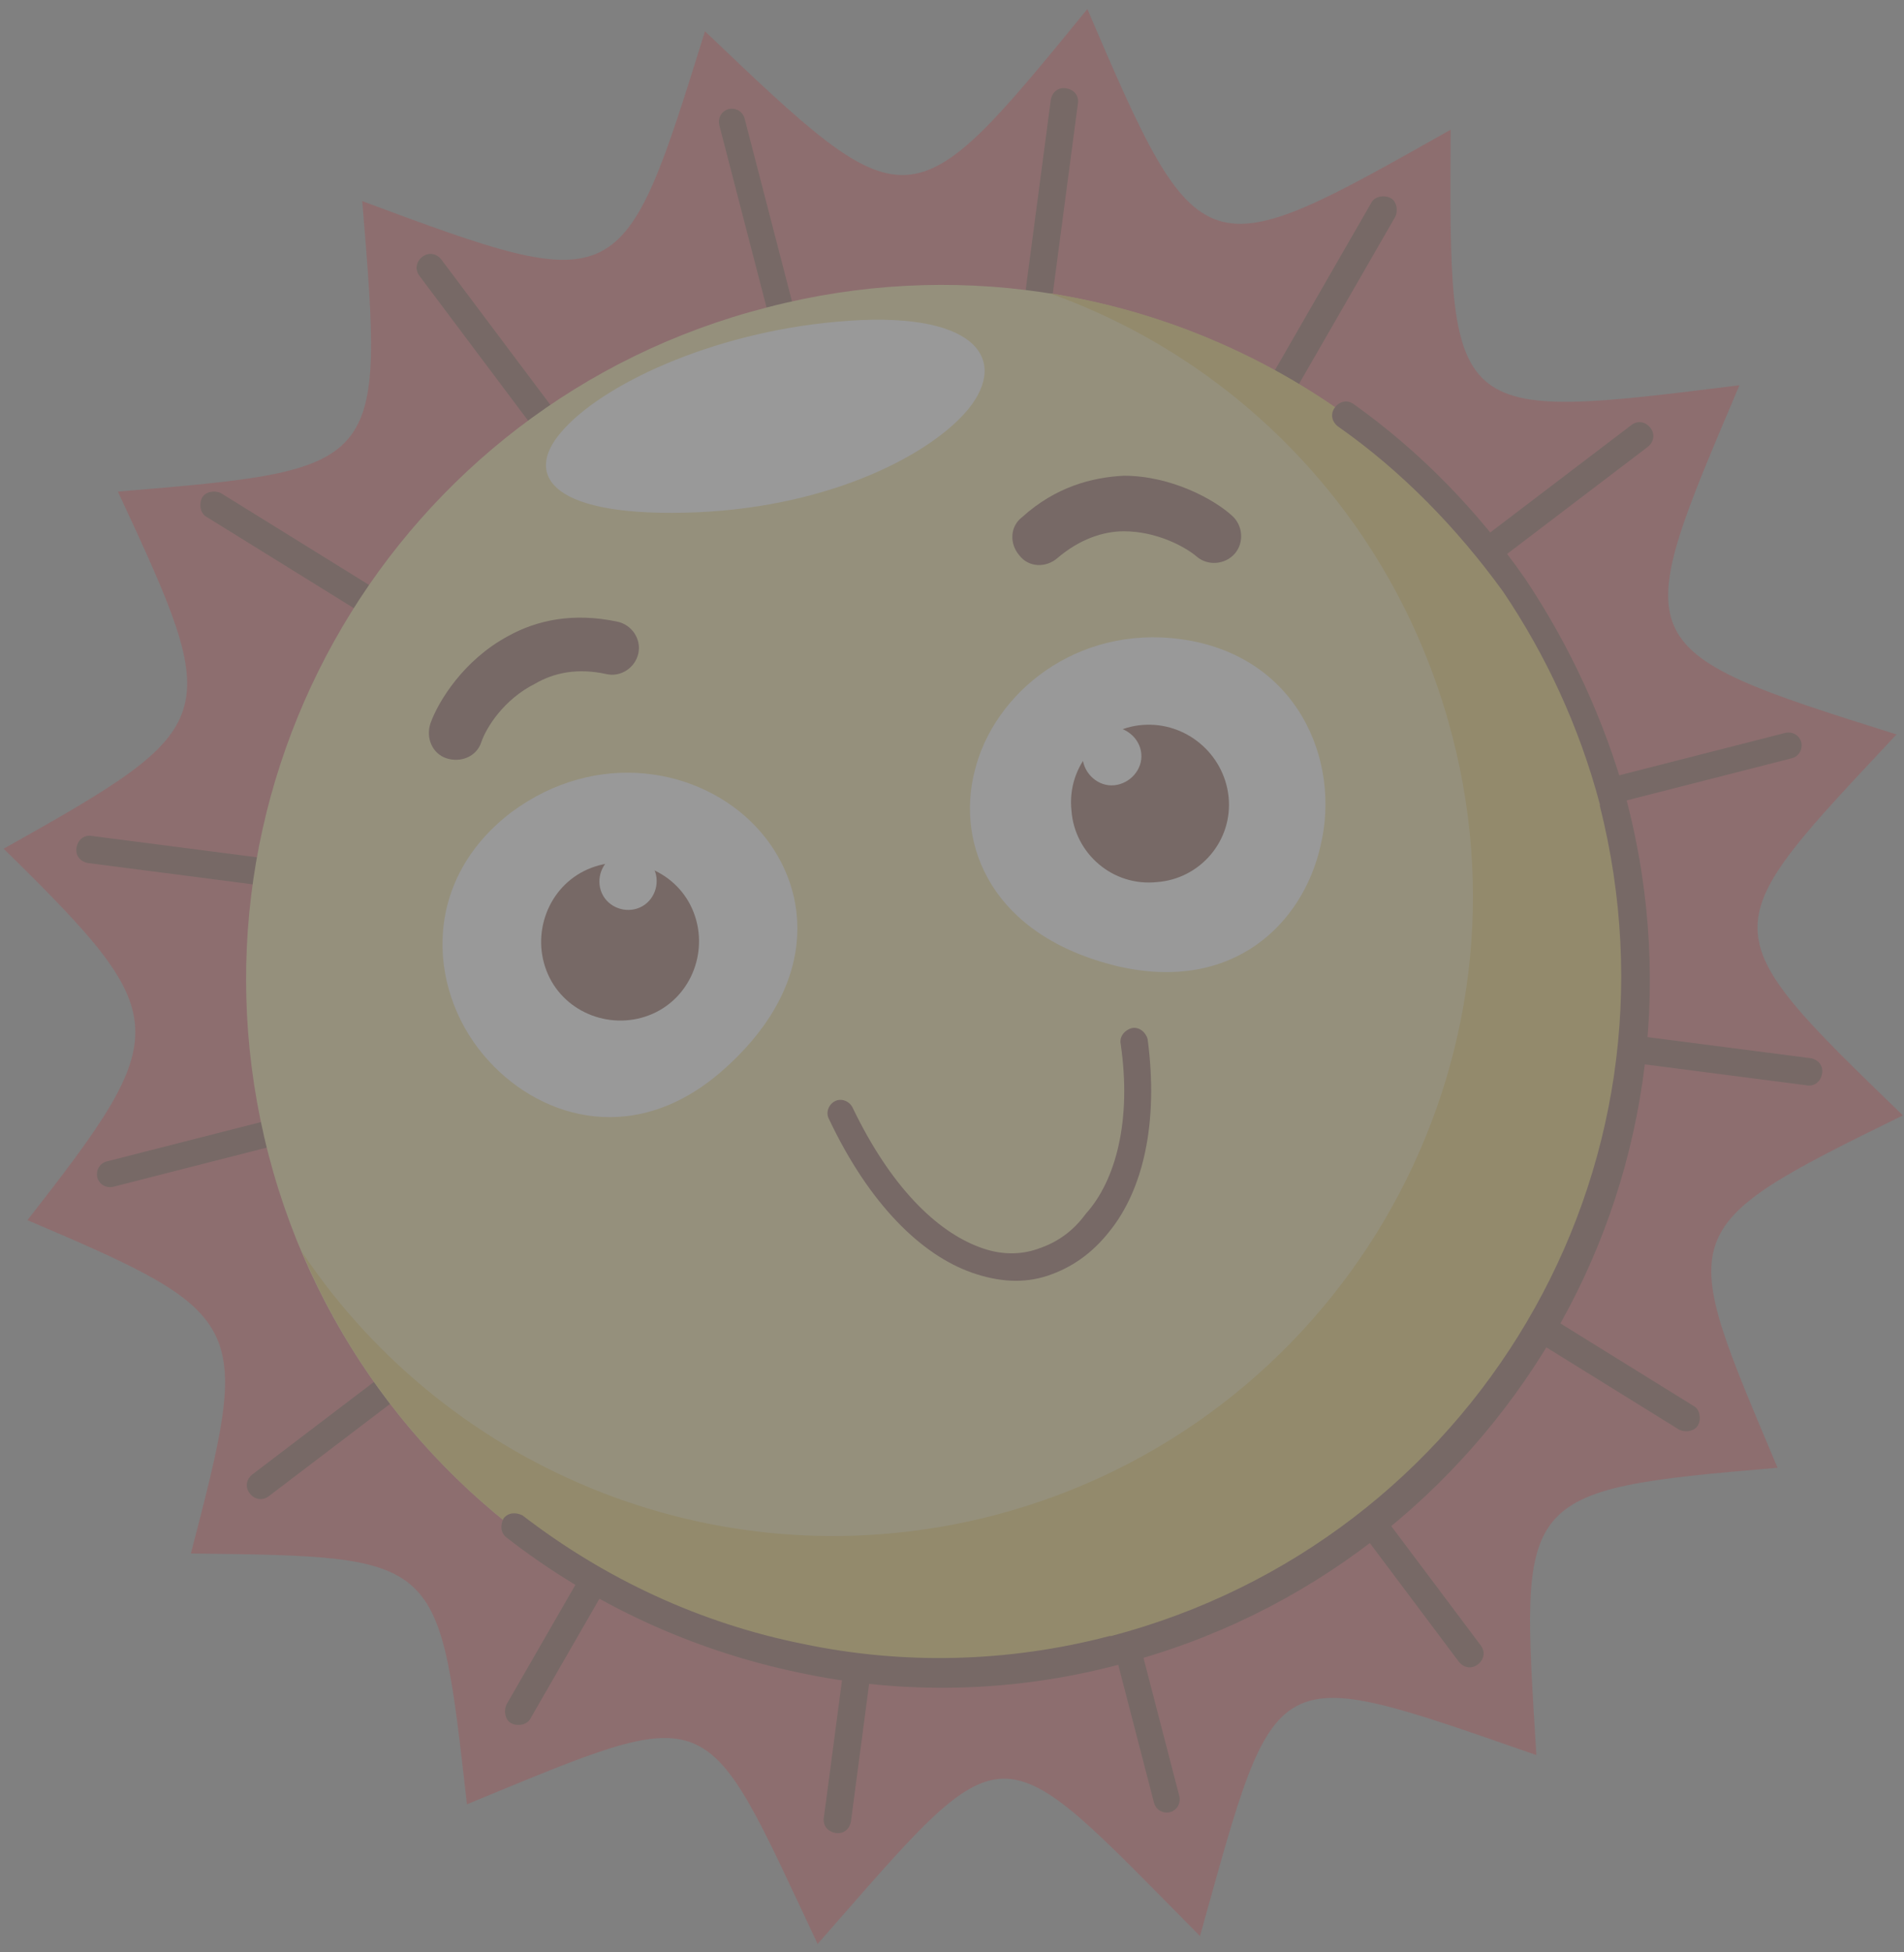 <svg width="120" height="123" viewBox="0 0 120 123" fill="none" xmlns="http://www.w3.org/2000/svg">
<rect x="0" y="0" width="120" height="123" fill="#808080" stroke="none"/>
<g opacity="0.2">
<path fill-rule="evenodd" clip-rule="evenodd" d="M1.73 76.87C11.03 64.97 11.03 64.07 0.23 53.47C14.13 45.67 14.13 45.37 7.43 30.97C24.23 29.57 24.23 29.57 22.83 12.67C39.23 18.77 39.23 18.67 44.431 1.97C57.331 14.27 57.331 14.27 68.531 0.57C75.63 17.17 75.831 16.97 91.43 8.17C91.331 26.57 91.23 26.57 109.63 24.27C102.63 40.77 102.33 40.87 119.53 46.27C107.93 58.67 107.63 58.37 119.93 70.27C105.23 77.47 105.73 77.47 112.03 92.47C95.43 93.87 95.83 94.17 96.83 110.57C79.83 104.67 80.53 104.47 75.63 121.97C62.53 108.77 63.73 108.57 51.531 122.47C44.23 106.97 45.23 107.17 29.43 113.67C27.631 97.97 27.93 98.07 12.03 97.87C15.831 83.27 15.831 82.87 1.73 76.87Z" fill="#C4282E"/>
<path fill-rule="evenodd" clip-rule="evenodd" d="M45.33 7.87C45.23 7.37 45.53 6.97 45.93 6.87C46.43 6.77 46.83 7.07 46.93 7.47L74.33 113.17C74.43 113.67 74.13 114.07 73.73 114.17C73.23 114.27 72.83 113.97 72.73 113.57L45.33 7.87Z" fill="#531100"/>
<path fill-rule="evenodd" clip-rule="evenodd" d="M66.229 6.27C66.329 5.77 66.729 5.47 67.229 5.57C67.729 5.67 68.029 6.07 67.929 6.57L53.629 114.77C53.529 115.27 53.129 115.57 52.629 115.47C52.129 115.37 51.829 114.97 51.929 114.47L66.229 6.27Z" fill="#531100"/>
<path fill-rule="evenodd" clip-rule="evenodd" d="M102.829 26.77C103.229 26.47 103.729 26.57 104.029 26.97C104.329 27.37 104.229 27.87 103.829 28.17L16.929 94.27C16.529 94.57 16.029 94.47 15.729 94.07C15.429 93.67 15.529 93.17 15.929 92.87L102.829 26.77Z" fill="#531100"/>
<path fill-rule="evenodd" clip-rule="evenodd" d="M112.529 46.17C113.029 46.07 113.429 46.37 113.529 46.77C113.629 47.27 113.329 47.67 112.929 47.77L7.129 74.77C6.629 74.87 6.229 74.57 6.129 74.17C6.029 73.67 6.329 73.27 6.729 73.17L112.529 46.17Z" fill="#531100"/>
<path fill-rule="evenodd" clip-rule="evenodd" d="M114.13 66.669C114.63 66.77 114.93 67.169 114.83 67.669C114.73 68.169 114.33 68.47 113.83 68.37L5.53 54.37C5.03 54.27 4.73 53.87 4.83 53.37C4.93 52.87 5.33 52.57 5.83 52.67L114.13 66.669Z" fill="#531100"/>
<path fill-rule="evenodd" clip-rule="evenodd" d="M93.33 103.67C93.63 104.07 93.53 104.57 93.13 104.87C92.73 105.17 92.23 105.07 91.93 104.67L26.43 17.37C26.13 16.97 26.23 16.47 26.63 16.169C27.03 15.87 27.53 15.97 27.83 16.37L93.33 103.67Z" fill="#531100"/>
<path fill-rule="evenodd" clip-rule="evenodd" d="M86.43 12.77C86.63 12.37 87.23 12.27 87.63 12.47C88.03 12.67 88.13 13.27 87.93 13.67L33.43 108.27C33.23 108.67 32.63 108.77 32.23 108.57C31.83 108.37 31.73 107.77 31.93 107.37L86.43 12.77Z" fill="#531100"/>
<path fill-rule="evenodd" clip-rule="evenodd" d="M106.729 88.57C107.129 88.77 107.229 89.37 107.029 89.77C106.829 90.17 106.229 90.27 105.829 90.07L13.029 32.57C12.629 32.37 12.529 31.77 12.729 31.37C12.929 30.97 13.529 30.87 13.929 31.07L106.729 88.57Z" fill="#531100"/>
<path fill-rule="evenodd" clip-rule="evenodd" d="M48.331 19.37C71.731 13.27 95.631 27.37 101.731 50.77C107.831 74.17 93.731 98.07 70.331 104.17C46.931 110.27 23.031 96.17 16.931 72.77C10.831 49.27 24.931 25.37 48.331 19.37Z" fill="#EBD370"/>
<path fill-rule="evenodd" clip-rule="evenodd" d="M66.131 18.471C82.831 21.071 97.231 33.371 101.731 50.771C107.831 74.171 93.731 98.071 70.331 104.171C49.031 109.671 27.331 98.571 19.031 78.871C28.331 92.771 45.631 99.871 62.631 95.471C84.131 89.871 97.131 67.871 91.531 46.371C88.031 32.871 78.231 22.771 66.131 18.471Z" fill="#E1B51E"/>
<path fill-rule="evenodd" clip-rule="evenodd" d="M45.731 67.27C40.231 72.27 34.231 70.57 30.831 66.87C27.031 62.77 26.331 55.67 32.231 51.17C37.631 47.17 44.131 48.37 47.631 52.07C51.031 55.67 51.831 61.77 45.731 67.27Z" fill="white"/>
<path fill-rule="evenodd" clip-rule="evenodd" d="M37.031 54.77C39.531 53.67 42.531 54.77 43.631 57.27C44.731 59.77 43.631 62.77 41.131 63.87C38.631 64.97 35.631 63.87 34.531 61.37C33.431 58.87 34.531 55.87 37.031 54.77Z" fill="#531100"/>
<path fill-rule="evenodd" clip-rule="evenodd" d="M38.832 53.87C39.732 53.47 40.832 53.87 41.232 54.77C41.632 55.67 41.232 56.77 40.332 57.17C39.432 57.57 38.332 57.17 37.932 56.27C37.532 55.37 37.932 54.27 38.832 53.87Z" fill="white"/>
<path fill-rule="evenodd" clip-rule="evenodd" d="M30.33 46.77C30.03 47.67 29.03 48.07 28.13 47.77C27.23 47.47 26.83 46.47 27.13 45.57C27.63 44.17 29.23 41.57 32.03 40.07C33.83 39.07 36.13 38.57 38.93 39.17C39.83 39.37 40.43 40.27 40.23 41.17C40.03 42.07 39.13 42.67 38.23 42.47C36.43 42.07 34.93 42.37 33.73 43.07C31.73 44.07 30.63 45.87 30.33 46.77Z" fill="#531100"/>
<path fill-rule="evenodd" clip-rule="evenodd" d="M70.43 60.87C77.73 62.57 82.13 58.17 83.23 53.27C84.53 47.87 81.73 41.27 74.43 40.27C67.83 39.37 62.63 43.67 61.43 48.57C60.23 53.27 62.53 58.97 70.43 60.87Z" fill="white"/>
<path fill-rule="evenodd" clip-rule="evenodd" d="M72.029 45.67C69.329 45.87 67.229 48.27 67.529 51.07C67.729 53.77 70.129 55.87 72.929 55.57C75.629 55.37 77.729 52.97 77.429 50.17C77.129 47.47 74.729 45.47 72.029 45.67Z" fill="#531100"/>
<path fill-rule="evenodd" clip-rule="evenodd" d="M69.929 45.77C68.929 45.87 68.129 46.77 68.229 47.77C68.329 48.77 69.229 49.571 70.229 49.471C71.229 49.37 72.029 48.471 71.929 47.471C71.829 46.471 70.929 45.77 69.929 45.77Z" fill="white"/>
<path fill-rule="evenodd" clip-rule="evenodd" d="M77.63 32.471C78.33 33.071 78.43 34.171 77.83 34.871C77.23 35.571 76.13 35.671 75.43 35.071C74.73 34.471 72.93 33.471 70.83 33.471C69.53 33.471 68.03 33.971 66.63 35.171C65.93 35.771 64.83 35.771 64.23 34.971C63.63 34.271 63.63 33.171 64.43 32.571C66.53 30.671 68.83 30.071 70.83 29.971C73.83 29.971 76.53 31.471 77.63 32.471Z" fill="#531100"/>
<path fill-rule="evenodd" clip-rule="evenodd" d="M70.631 65.77C70.531 65.27 70.931 64.87 71.331 64.77C71.831 64.67 72.231 65.07 72.331 65.47C73.031 70.77 72.031 74.97 69.931 77.57C68.831 78.97 67.531 79.87 66.031 80.37C64.531 80.87 62.931 80.77 61.231 80.17C58.131 79.07 54.831 75.97 52.231 70.47C52.031 70.07 52.231 69.57 52.631 69.37C53.031 69.17 53.531 69.37 53.731 69.77C56.131 74.77 59.031 77.57 61.731 78.57C63.031 79.07 64.331 79.07 65.431 78.67C66.631 78.27 67.631 77.57 68.431 76.47C70.331 74.37 71.331 70.57 70.631 65.77Z" fill="#531100"/>
<path fill-rule="evenodd" clip-rule="evenodd" d="M44.03 32.27C52.53 31.87 58.73 28.57 61.03 25.77C63.63 22.57 61.43 19.47 52.73 20.27C44.83 20.97 37.83 24.27 35.33 27.27C33.03 29.97 34.73 32.67 44.03 32.27Z" fill="white"/>
<path fill-rule="evenodd" clip-rule="evenodd" d="M84.331 26.87C83.931 26.57 83.831 26.07 84.131 25.67C84.431 25.27 84.931 25.17 85.331 25.47C89.531 28.47 93.131 32.17 96.131 36.47C98.931 40.67 101.131 45.37 102.531 50.47C105.631 62.37 103.631 74.47 97.831 84.27C92.031 94.07 82.531 101.77 70.531 104.87C63.731 106.67 56.831 106.77 50.331 105.37C43.631 103.97 37.331 101.07 31.931 96.87C31.531 96.57 31.531 96.07 31.731 95.67C32.031 95.27 32.531 95.27 32.931 95.47C38.131 99.47 44.131 102.27 50.631 103.57C56.831 104.87 63.431 104.77 69.931 103.07H70.031C81.431 100.07 90.631 92.77 96.231 83.27C101.831 73.77 103.731 62.27 100.831 50.77V50.67C99.531 45.77 97.431 41.27 94.731 37.27C91.831 33.27 88.331 29.67 84.331 26.87Z" fill="#531100"/>
</g>
</svg>
